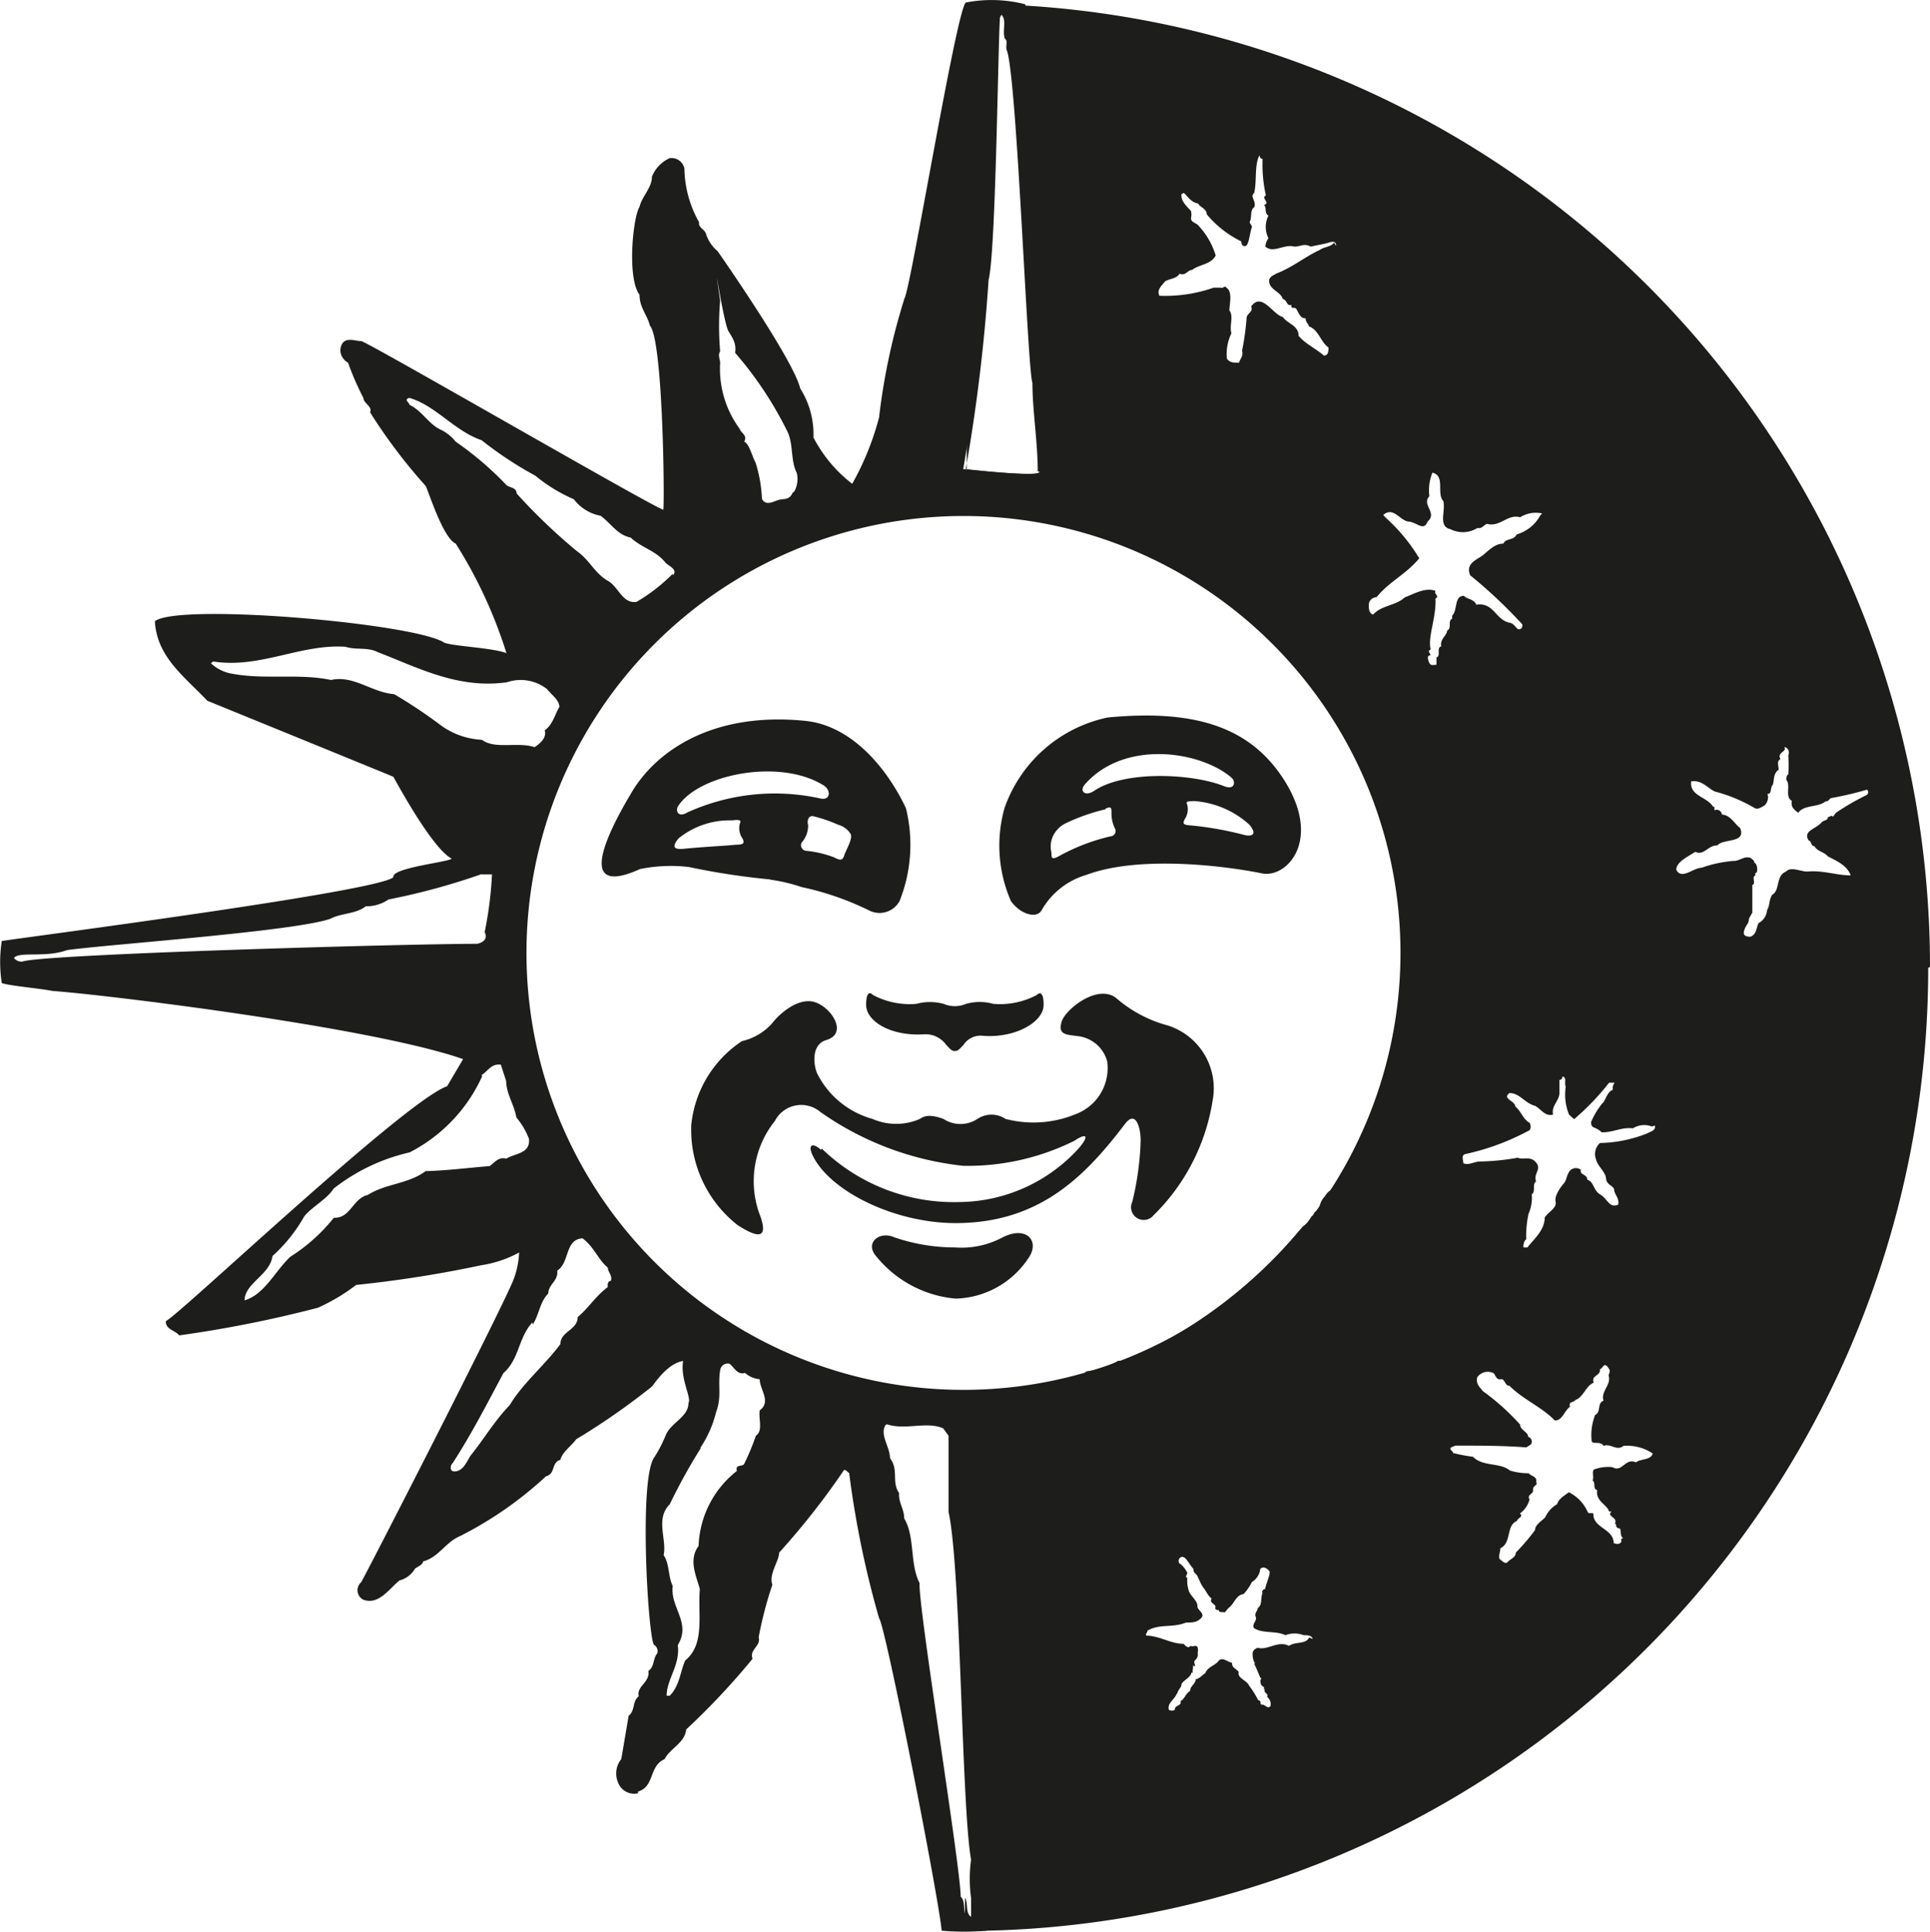 <svg xmlns="http://www.w3.org/2000/svg" viewBox="0 0 76.14 76.22"><defs><style>.cls-1{fill:#1d1d1b;}</style></defs><g id="Capa_2" data-name="Capa 2"><g id="Capa_1-2" data-name="Capa 1"><path class="cls-1" d="M73.64,31.15a.13.13,0,0,1,0,.22,9.55,9.55,0,0,0-1.21.7l-.13.17c0-.11-.12,0-.19,0,0,.15-.14.1-.25.21-.21.26-.76.33-.5.72.1,0,.08.22.22.22.13.22.37.21.53.4.37.19.77.37.9.75-.56,0-1.1-.21-1.71-.15l0-.07s0,0,0,.07c-.27,0-.65-.21-.84,0-.42.17-.22.74-.55.92-.14.25-.07.37-.2.61a.62.62,0,0,1-.33.5c-.1.18-.07.44-.32.54-.1,0-.33,0-.25-.25s.18-.24.19-.47l.13-.23V34.91c.14,0,0-.29.08-.34s0-.11.07-.13.06-.36-.07-.4c0-.11-.12-.15-.15-.19-.25-.09-.46.14-.68.12a4.81,4.81,0,0,0-1.25.27c-.33,0-.79.49-1,.08h0c0-.31.45-.51.75-.71.34.17.51-.27.87-.25.23-.29,1.15-.07.9-.69-.24-.18-.38-.51-.72-.53a.21.21,0,0,0-.22-.19c-.16.07,0-.14-.13-.12-.22-.39-.94-.42-.86-1,.42-.06.64.26.93.4a6.18,6.18,0,0,1,1.55.64c.13.09.25,0,.38-.07s.22-.33.14-.47c.19,0,.11-.23.2-.34s0-.45.25-.62c0-.15-.09-.33.07-.42-.15-.27.28-.29.15-.47.13,0,.23.17.16.32a6,6,0,0,1,0,.75c-.08.06-.07.14-.08.22.19.21-.07.67.22.83-.05.25.09.34.25.47.24-.33.78-.2,1.08-.45.13,0,.13-.09.22-.13a13.14,13.14,0,0,0,1.44-.34m-8.4,13.26c.07.2-.2.25-.32.32a5.29,5.29,0,0,1-1.84.37.58.58,0,0,0-.16.63c.06.29.38.5.4.77s.32.29.32.45.21.32.16.58c-.35.16-.43-.24-.71-.4s-.24-.5-.51-.58c0-.23-.32-.18-.25-.39a.32.32,0,0,0-.5.14c-.07.12-.08.29-.18.4s-.38.48-.32.72-.29.4-.43.62c0,.51-.44.86-.68,1.18H60.1c0-.07,0-.24.11-.32a4.19,4.19,0,0,1,.09-1,1.6,1.6,0,0,0,.13-.78c.17-.1,0-.41.17-.5-.12-.32.23-.47,0-.75s-.52-.09-.72-.19a9.19,9.19,0,0,1-1.5.15c-.22,0-.42.16-.65.07,0-.14-.11-.33.11-.37a9.52,9.52,0,0,0,2.51-.94.3.3,0,0,0,0-.28c-.29-.17-.33-.46-.57-.65,0-.22-.54-.31-.23-.53.41,0,.59.39,1,.5.22.1.4.44.72.35-.07-.35.21-.5.25-.82l0-.55c.07,0,.13-.06.11-.13.2,0,.07.26.14.4a2.08,2.08,0,0,0,.13,1.1l.2.18a9.86,9.86,0,0,0,1.38-1.44h.22a.34.34,0,0,0-.07.28c-.25.09-.28.44-.43.55a3.12,3.12,0,0,0-.43.72c0,.29.15.15.42.41.48,0,.76-.21,1.23-.16a.84.84,0,0,1,.75-.07m-4.4-24.12a1.57,1.57,0,0,1-.94.76c-.1.24-.43.14-.52.36-.4,0-.66.38-.93.54s-.54.33-.38.71a19.08,19.08,0,0,1,2.06,1.94c0,.07,0,.17-.12.19s-.18-.23-.39-.26c-.55-.11-.62-.82-1.31-.71-.09-.23-.36-.21-.49-.35-.39,0-.24.57-.46.78,0,0,0,.09,0,.12-.19.09,0,.38-.2.47,0,.19-.3.35-.23.62-.21.07,0,.38-.19.44l0,.29c-.14,0-.24.07-.31-.14s0-.22.08-.24l-.08-.16s0,0,.08-.07c-.12-.51.23-1.26.19-2,.18-.12-.07-.15,0-.31-.42-.14-.83.12-1.21.26-.35.33-.92.31-1.25.68C54,24.2,54,24,54,23.87s.09-.29.31-.31c.5-.62,1.14-.88,1.68-1.53a7,7,0,0,0-1.33-1.61l-.09-.1c.4-.35.66.23,1,.26s.59.4.75,0c.4-.35-.25-.66.07-1a1.85,1.85,0,0,1,.12-.93c.52.12.15.83.43,1.12.1.4-.22,1,.28,1.11a1.08,1.08,0,0,0,1.07-.05c.16.05.24-.11.37-.16.53.14.81-.4,1.31-.26a1.16,1.16,0,0,1,.87-.15M52.63,9.57c-.11.17-.4.17-.56.29-.57.26-1.08.69-1.71.93-.1.07-.3.12-.29.3,0,.34.46.42.53.7.19.05.15.3.34.24,0,.2.13.06.2.16s.15.39.37.37c0,.17.11.21.13.32.37.12.48.64.77.83,0,.15,0,.31-.18.32-.34-.29-.73-.46-1-.78,0-.41-.43-.47-.62-.74-.4-.1-.83-1-1.25-.42.09.22-.15.26-.18.44A10.14,10.14,0,0,1,49,13.84c.06.2-.07.31-.12.47-.23,0-.36,0-.48-.16a1.91,1.91,0,0,1,.18-1c-.09-.31.1-.67-.08-.9,0-.25.14-.74-.12-.9-.06-.11-.13.05-.22,0l-.28,0a5.77,5.77,0,0,1-2.14.32c-.12-.23.1-.41.2-.54s.48-.11.59-.33c.25.1.32-.15.5-.15.28-.22.75-.21.93-.57a3,3,0,0,0-.72-1.22c-.12-.08-.28-.12-.25-.28s0-.16,0-.25c-.17-.19-.41-.4-.38-.65h0c0-.07,0,0,.09-.07.16.14.29.38.57.42.06.15.33.19.34.43a4.13,4.13,0,0,0,1.33,1.05c.06,0,0,.2.17.2s.18-.5.28-.75c0-.1-.13-.14-.07-.25s0-.46.16-.53c.1-.25-.19-.41,0-.57.11-.48,0-1.1.21-1.49,0,0,0,.15.12.15a5.56,5.56,0,0,0,.13,1.44c-.22.11.21.29-.08.38.13.08,0,.31.18.42a1,1,0,0,0,0,.89.66.66,0,0,0-.12.33c.32.28.73-.11,1.14,0,.26,0,.38-.14.65,0,.25-.06.5-.09.72-.16s.29,0,.27.13M57.2,57.13l.22-.09c1,0,1.85,0,2.8.07.07-.06.17-.09.2-.16s0-.23-.13-.25c0-.2-.32-.27-.32-.49a9.24,9.24,0,0,0-1.47-1.32c-.11-.15-.29-.28-.22-.55a.51.51,0,0,1,.64-.16c.08.07.11.28.28.24s.18.29.34.25c.54.55,1.28.84,1.8,1.38.31,0,.38-.41.6-.54-.08-.22.14-.16.21-.27.32-.11.41-.56.72-.68-.1-.32.28-.25.25-.54.1,0,.15-.27.29-.1s.1.18.05.35h0c.12.38-.32.62-.2,1-.26.09-.09.45-.33.56a2.15,2.15,0,0,0-.14,1c0,.2.35,0,.47.22.28-.11.52.22.79,0a1.81,1.81,0,0,1,1.15.3c-.07.27-.47.2-.66.35-.43-.19-.54.42-.93.19a1.59,1.59,0,0,0-.72.09c-.1.07,0,.29-.06.44.13.07,0,.35.18.37-.07.45.39.57.47.85,0,0,.06,0,.1,0-.23.2.26.21.13.48.08,0,0,.16.15.18s0,.27.18.4c-.17,0,0,.12-.13.19s-.18,0-.25,0c0-.57-.79-.59-.8-1.13,0-.12-.15,0-.22-.09a1.56,1.56,0,0,0-.75-.79c-.15.12-.4.25-.46.47a1.13,1.13,0,0,0-.47.52c-.12.13-.41.3-.4.5a8,8,0,0,1-.76.89c0,.19-.21.25-.31.36s-.19,0-.3-.08,0-.28,0-.45c.46-.22.21-.9.66-1.08,0-.11.28-.16.11-.29a1,1,0,0,0,.38-.55c-.11-.22.16-.2.14-.38s.22-.19.12-.31c.06-.23-.21-.23-.29-.35a2.43,2.43,0,0,1-.75-.11c-.37-.32-1.06-.14-1.45-.54a6.5,6.5,0,0,1-.79-.15c0-.1-.18-.13-.06-.23M41.1,18.6c.11.2-1.66.06-3-.09A68.9,68.9,0,0,0,39,11.05c.29-1.14.37-9.31.45-10.36l.09-.17c.37.15.12.65.24,1,.15.12,0,.32.08.49.41,1.27.81,12.53,1,13.1,0,1.08.21,2.33.21,3.5m10.58,46c-.14.28-.53.15-.8.33-.43-.22-.83.18-1.22.08-.07,0-.2.09-.21.19a.74.74,0,0,0,.06.37s0,.06.07,0l-.07.06c.07.16.15.33.24.56,0,0,.08,0,0,.1h0s0,.2.1.24,0,.14.08.12c-.06.17.15.12.09.3a.34.34,0,0,1,.13.36c-.11.13-.21-.07-.33-.06s0-.17-.15-.17a3.82,3.82,0,0,0-.37-.59c-.08-.2-.47-.28-.4-.53-.11-.14-.27-.15-.27-.37-.15,0-.38-.25-.53-.06s-.43.23-.52.48c-.15.09-.2.2-.38.24,0,.18-.22.27-.22.46-.19.11-.2.31-.38.4.07.2-.24.15-.22.34a.21.21,0,0,1-.24,0c-.06-.27.22-.39.32-.64l.07,0-.05,0c0-.13.16-.23.16-.35S47,66.17,47,66l.07,0c-.05,0,0-.17,0-.26s0,0,.06,0-.05-.12,0-.22a.29.29,0,0,0,.12-.3h0a.54.54,0,0,0,0-.22c-.07-.12-.19,0-.28-.06-.1.12-.2,0-.28-.08-.5,0-.91-.3-1.42-.32-.14,0,0-.12,0-.2.48-.28,1-.1,1.52-.32.26,0,.43,0,.6-.18s-.17-.31-.15-.47h0c0-.22-.28-.4-.34-.6s-.07-.32-.06-.52c-.11,0,0-.13,0-.18s-.17-.3-.28-.36-.07-.27.08-.28.29.32.44.47c0,.17.1.18.15.27s.14.34.25.48.19.34.32.42c-.12.21.22.21.14.38a.1.1,0,0,0,.14.07c0,.13.15.07.24.1l.14-.17,0,0c.24-.16.29-.52.6-.55a2.14,2.14,0,0,0,.33-.48.69.69,0,0,0,.33-.52c.14-.12.27,0,.35.08s-.12.49-.16.72c-.08,0-.15.11-.1.15-.09.22,0,.47-.19.6,0,.11-.14.19-.08.35s-.15.26-.08.43c.33.24.86.1,1.25.29a1,1,0,0,1,.72,0c.15,0,.31,0,.36.15M76.14,38.15a38,38,0,0,0-38-38V20c1,0,1.9.06,2.85.13,1.22.4,2.6.45,3.67,1.22.83.46,2,.51,2.65,1.39.66.31,1.12.89,1.79,1.23a17.44,17.44,0,0,1,3.57,3.86,16.72,16.72,0,0,1,.59,18c-.32.31-.37.85-.78,1.14s-.21.73-.61.85a1.45,1.45,0,0,1-.48.58,19,19,0,0,1-5.06,4.31,4.5,4.5,0,0,1-1.75.87c0,.36-.36,0-.53.15a3.46,3.46,0,0,1-1.19.38c-.38.39-.89.24-1.34.44-.22.25-.62,0-.9.2A9.18,9.18,0,0,1,38.1,55V68.45c.08,2.16.18,4.08.32,4.9a5.45,5.45,0,0,0,0,1.51l0,.82c-.38-.1-.2-.54-.35-.8v1.31a38,38,0,0,0,38-38"/><path class="cls-1" d="M52.54,28a16.68,16.68,0,0,1,.59,18c-.32.3-.37.85-.78,1.14s-.2.73-.61.85a1.43,1.43,0,0,1-.48.57,19,19,0,0,1-5.06,4.32,4.37,4.37,0,0,1-1.75.87c0,.35-.36,0-.53.15a3.38,3.38,0,0,1-1.19.37c-.37.39-.88.24-1.34.45-.22.25-.61,0-.9.2a17.25,17.25,0,0,1-3.67.17,18.55,18.55,0,0,1-5.95-1.46,24,24,0,0,1-5.06-3.35c-.28-.48-.7-.66-.94-1.14-1-.71-1.27-1.83-2.09-2.73,0-.28-.31-.33-.36-.58-.27-.36-.22-.85-.52-1.17a2.83,2.83,0,0,0-.38-.91c-.13-.66-.56-1.17-.57-1.88-.23-.26-.06-.72-.16-1a3.41,3.41,0,0,1-.29-1.8s0-.38,0-.49A16.9,16.9,0,0,1,21.69,31c0-.54.51-.85.48-1.39a12.91,12.91,0,0,0,1.36-2.21c.46-.29.56-.83.93-1.17A12.44,12.44,0,0,1,27,23.78,31.25,31.25,0,0,1,30,21.89l.15-.15c1.65-.49,3.13-1.36,4.95-1.43a2.41,2.41,0,0,0,1.31-.2c1.53,0,3,.05,4.48.15,1.23.41,2.6.46,3.67,1.23.84.45,2,.51,2.65,1.39.67.3,1.13.88,1.79,1.22A17,17,0,0,1,52.54,28M41,18.6c.1.2-1.66.06-3-.09a66.48,66.48,0,0,0,.86-7.46c.29-1.14.37-9.31.46-10.36l.08-.17c.38.15.12.65.24,1,.15.11,0,.32.09.49.4,1.27.8,12.53,1,13.1,0,1.08.21,2.33.21,3.5m-9.67.83c-.13.32-.38.22-.6.3s-.46.21-.61-.05a5.53,5.53,0,0,0-.25-1.43c-.15-.28-.25-.75-.45-.83.14-.26-.13-.34-.18-.51a4,4,0,0,1-.77-2.6c0-.14-.1-.3,0-.46a11.82,11.82,0,0,1,0-2c-.35-2.39.13.89.33,1.21s.31.51.26.85A14.5,14.5,0,0,1,31.05,17c.26.5.13,1.17.38,1.65a1,1,0,0,1-.1.75m-4.79,3.24a7,7,0,0,1-1.43,1.11c-.55.08-.72-.6-1.11-.82-.56-.32-.71-.81-1.25-1.19a23.11,23.11,0,0,1-2.37-2.27c0-.24-.27-.22-.4-.33a12.7,12.7,0,0,0-2-1.71,1.73,1.73,0,0,0-.56-.46c-.51-.22-.75-.75-1.27-1,0-.1-.24-.2,0-.27C17.19,16,17.92,17,19,17.37a14.66,14.66,0,0,0,2.12,1.4,6.34,6.34,0,0,0,1.52.93,1.71,1.71,0,0,0,1.05.65c.41.29.66.76,1.19.86.43.41,1,.51,1.38,1,.12.12.49.26.29.49M20,26.92a1.68,1.68,0,0,1,1.58.27c.19.24.47.41.49.7-.19.32-.25.68-.58.93.09.31-.22.54-.4.66-.68-.22-1.55.1-2.08-.29a3,3,0,0,1-1.71-.64,19.65,19.65,0,0,0-1.75-1.16c-.89-.07-1.6-.76-2.49-.56-1.29-.27-2.6,0-3.92-.25a1.6,1.6,0,0,1-.82-.41l.09-.07c1.85.29,3.45-.7,5.22-.58.44.14.85,0,1.27.21,1.63.63,3.18,1.46,5.1,1.19M19,34.5h.41a14.81,14.81,0,0,1-.29,2.28c.14.27-.07.41-.29.46-2.82,0-17.14.41-17.94.7a.38.38,0,0,1-.34-.14c.19-.27,1.26,0,2.09-.31,1.53-.22,9-.74,10.4-1.24.4-.22,1-.18,1.39-.49a1.56,1.56,0,0,0,.9-.27,26.44,26.44,0,0,0,3.67-1M19,42.42c.27-.18.39-.46.76-.41l.21.65c0,.49.32.93.4,1.43a2.93,2.93,0,0,1,.5.85c.05.59-.55.56-.9.78-.28-.09-.45.14-.65.29-.85.07-1.72.18-2.53.2-.68.51-1.58.49-2.28.94-.59.13-.68.93-1.34.9a6.91,6.91,0,0,1-1.72,1.54c-.61.58-1,1.47-1.8,1.72,0-.68,1-1,1.1-1.75A6.21,6.21,0,0,0,12,48c.31-.39.9-.68,1.16-1.1a7.59,7.59,0,0,1,3-1.43,6.29,6.29,0,0,0,2.86-3m2,9.79c.25-.39.28-.9.61-1.22,0-.36.41-.51.35-.9.51-.33.29-1.23,1-1.28.46.34.6.82,1,1.16,0,.18.19.3.12.52-.12,0-.14.14-.12.24-.51.39-.75.82-1.19,1.19,0,.51-.68.56-.68,1.06-.61.83-1.48,1.54-2,2.41-.63.66-1,1.32-1.55,2-.15.24-.32.68-.7.61-.13-.07-.08-.25,0-.32.75-1.16,1.37-2.37,2-3.55.63-.55.58-1.38,1.14-2m6.64,4.93a4.38,4.38,0,0,0,.61-1.39c.24-.63.05-1.08.17-1.7a.3.3,0,0,1,.36-.21c.17.12.31.46.61.36a1,1,0,0,0,.58.25c0,.4.47.89,0,1.23-.05.35.14.8-.15,1a9.63,9.63,0,0,1-.46,1.11c-.08.13-.36,0-.29.28A3.93,3.93,0,0,0,27.56,61c-.41.54-.09,1.19.05,1.7-.09,1,.22,2.17-.58,2.82-.2.46-.22,1-.61,1.39l-.12,0c0-.66.54-1.2.44-2,.54-.89-.31-1.48-.2-2.33-.19-.39-.12-.87-.36-1.22.14-.6-.34-1.43.24-2a22.35,22.35,0,0,1,1.22-2.21M35,56.2c.72.24,1.57-.13,2.21.16l.21.29,0,3c.49,2.19.51,11.6.89,13.73a5.45,5.45,0,0,0,0,1.51l0,.82c-.43-.11-.15-.63-.41-.87,0-1.16-1.7-11.57-1.62-12.37-.4-.78-.17-1.82-.61-2.56,0-.38-.23-.62-.2-1-.31-.44,0-.9-.36-1.38,0-.44-.42-.93-.17-1.31M41.7,18.76C42,16,40.52,1.13,40.45.17A5.34,5.34,0,0,0,38.1.1c-.38.34-2.17,11.29-2.42,11.68a25.36,25.36,0,0,0-1,4.69,11.08,11.08,0,0,1-1.06,2.62,5.51,5.51,0,0,1-1.53-1.83,3.36,3.36,0,0,0-.52-1.93c-.27-1.15-3.26-5.42-3.26-5.42a1.47,1.47,0,0,1-.46-.69c-.05-.17-.31-.24-.27-.45A4.43,4.43,0,0,1,27,6.65a.52.52,0,0,0-.58-.41,1.35,1.35,0,0,0-.7.73c0,.44-.39.77-.49,1.19-.26.41-.5,2.81,0,3.47,0,.51.29.76.41,1.22.51.56.58,6.73.53,7.26-.1.08-11.42-6.48-11.91-6.65-.23,0-.62-.17-.77.12s0,.6.24.73a11.42,11.42,0,0,0,.61,1.4c0,.2.37.34.26.56a21.36,21.36,0,0,0,2.19,2.9c.1.16.68,2.06,1.19,2.28a18.29,18.29,0,0,1,2,4.32c-.55-.21-2.08-.27-2.45-.41-1.12-.76-10.45-1.58-11.42-.85.08,1.41,1.14,2.16,2.07,3.14,0,0,6.72,2.74,7.34,3,.55,1,1.65,2.89,2.3,3.23-.14.14-2.38.36-2.3.73C15,35.17.86,37,.07,37.13a5.42,5.42,0,0,0,0,1.66c.32.11,1.51.21,2,.31,2,.14,12.57,1.42,16.2,2.69l-.63,1.07c-1.67.58-10.54,9-11.1,9.27,0,.34.36.35.53.56a47.34,47.34,0,0,0,5.47-1.09,7.44,7.44,0,0,0,1.51-.9A46.86,46.86,0,0,0,19,49.92a4.47,4.47,0,0,0,1.48-.5l0,0a3.35,3.35,0,0,1-.32,1.3c-.88,1.95-5.45,10.87-5.91,11.71a.42.42,0,0,0,.08.69c.61.22,1-.41,1.43-.76a1,1,0,0,0,.61-.46c.1-.09.31-.15.32-.29.63-.17.87-.75,1.46-1a14.78,14.78,0,0,0,3.39-2.36c.39-.1.2-.55.57-.65.06-.3.45-.56.62-.81a27.42,27.42,0,0,0,3-2.09c.27-.38.71-.92,1.22-1-.12.72.34,1.44.21,1.66,0,.56-.7.77-.9,1.28a5.29,5.29,0,0,1-.44.85c-.65.83-.23,7.49,0,7.42a.3.3,0,0,1,.11.33c-.18.2-.1.52-.35.69.07.46-.48.6-.38,1-.27.21-.13.56-.4.77l-.29,1.71a.9.9,0,0,0-.12.94.68.68,0,0,0,.78.41v-.07c.66-.19.42-1,1.05-1.28.21-.42.8-.64.85-1.17a28.55,28.55,0,0,0,2.62-2.79c-.14-.37.34-.49.24-.85a15.32,15.32,0,0,1,.54-2.07c-.15-.42.26-.92.27-1.27A29.8,29.8,0,0,0,33.3,58c.1,0,.13.09.2.12a38.11,38.11,0,0,0,1.18,5.73c.24.24,2.35,11,2.47,12.33a10.46,10.46,0,0,0,1.77,0,163.89,163.89,0,0,1,3.45-19.91c3.09-.29,11.86-5.73,13.69-15.06,1.44-7.32-.22-18.32-14.36-22.45"/><path class="cls-1" d="M39.88,35.55a5.47,5.47,0,0,1-.25-3.67,5.51,5.51,0,0,1,4.07-3.57c3.54-.34,5.61.44,6.89,2.36,1.63,2.45.18,4-.81,3.79-1.52-.31-4.87-.71-6.92.06a3,3,0,0,0-1.77,1.4c-.19.34-.84.16-1.21-.37m3.29-4.35c1.21-.81,3.88-.68,5.12-.18.43.17.46-.18.31-.32-1.18-1.05-4.22-1.55-5.8.25-.23.26,0,.5.37.25m3.66.53a.7.7,0,0,1-.09.59c-.09.18-.07.23.25.25a13.2,13.2,0,0,1,2.08.37c.31.08.55,0,.22-.4a3.62,3.62,0,0,0-2.15-.93c-.24,0-.37,0-.31.12m-3.21.2a7.75,7.75,0,0,0-1.63.58,1.11,1.11,0,0,0-.45.48,1,1,0,0,0-.06.65c0,.2,0,.3.28.15A7.87,7.87,0,0,1,43.81,33a.21.21,0,0,0,.17-.32,1.37,1.37,0,0,1-.13-.65c0-.25-.11-.16-.23-.13"/><path class="cls-1" d="M30.39,34.7a28,28,0,0,1-3.21-.49,6.11,6.11,0,0,0-1.93.08c-2.21,1-1.72-.71-.31-3.06.94-1.56,3.12-3.15,6.8-2.79,1.93.18,3.32,2,4,3.45a6,6,0,0,1-.25,3.66.9.9,0,0,1-1.21.37A11.38,11.38,0,0,0,31.62,35a6.59,6.59,0,0,0-1.23-.29M32.51,31c-1.73-1.1-4.95-.45-5.76.81-.11.17,0,.47.36.25a8.33,8.33,0,0,1,5.23-.56c.43.11.45-.31.17-.5m-3.63,1.37a3.2,3.2,0,0,0-2.11.71c-.33.4-.1.44.22.41.78-.08,1.58-.11,2.05-.16.31,0,.34-.07.25-.25a.7.7,0,0,1-.1-.59c.07-.15-.06-.15-.31-.12m3,.16a1,1,0,0,1-.25.71.22.22,0,0,0,.17.33,4.33,4.33,0,0,1,1.11.26c.27.15.34.1.4-.09s.34-.65.25-.83a.84.84,0,0,0-.5-.37,5.72,5.72,0,0,0-1-.34c-.12,0-.22.08-.19.33"/><path class="cls-1" d="M32.42,45.32a7.49,7.49,0,0,0,5.43,2.11,6.43,6.43,0,0,0,4.75-2.17c.43-.53.17-.51-.21-.25A9.45,9.45,0,0,1,38,46a12,12,0,0,1-5.63-2.12,1.17,1.17,0,0,0-1.8.35A3.8,3.8,0,0,0,30,48c.38,1.09-.38.67-.9.34a4.78,4.78,0,0,1-1.83-3.94,4.5,4.5,0,0,1,2-3.32,2.28,2.28,0,0,0,1.18-.69c.22-.3.94-1,1.61-.87s1.46,1.25.53,1.52c-.65.2-.46,1.12-.34,1.34a3.48,3.48,0,0,0,2.17,1.77,2.34,2.34,0,0,0,1.87,0c.23-.17.51-.15.93,0a1.22,1.22,0,0,0,1.34,0,1,1,0,0,1,1.11,0,4.36,4.36,0,0,0,2.77-.19,1.94,1.94,0,0,0,1.24-2.08,1.36,1.36,0,0,0-1.18-1c-.47-.06-.76-.06-.62-.56s1.48-1.56,2.2-.9a5.12,5.12,0,0,0,1.84,1,2.6,2.6,0,0,1,1.92,3,8.09,8.09,0,0,1-2.33,4.53.5.5,0,0,1-.84-.53A11.53,11.53,0,0,0,45,45c0-.5-.19-1.22-.62-.65-1.56,2.05-3.36,3.91-6.68,3.91-2.34,0-4.79-1.18-5.56-2.52-.34-.59-.09-.68.25-.37m5.28,3.85a3.44,3.44,0,0,0,1.89-.4c.95-.48,1.49.17,1,.84a3.55,3.55,0,0,1-2.86,1.58,4.54,4.54,0,0,1-3.14-1.68c-.45-.52.13-1,.72-.74a7.34,7.34,0,0,0,2.39.4m0-7.75c-.14,0-.19-.09-.34-.24a1,1,0,0,0-.86-.42c-1.3.09-2.29-.5-2.3-1.15,0-.43.1-.57.27-.4a3.09,3.09,0,0,0,1.71.35,2.06,2.06,0,0,1,1.08,0,1.12,1.12,0,0,0,.88,0,2,2,0,0,1,1.08,0,3.09,3.09,0,0,0,1.71-.35c.17-.17.28,0,.27.4,0,.65-1.09,1.31-2.39,1.21a.8.8,0,0,0-.77.36c-.15.15-.2.24-.34.24"/><path class="cls-1" d="M38,19.52A18.09,18.09,0,1,1,19.92,37.6,18.08,18.08,0,0,1,38,19.52m0,.84A17.24,17.24,0,1,0,55.25,37.6,17.24,17.24,0,0,0,38,20.36"/></g></g></svg>